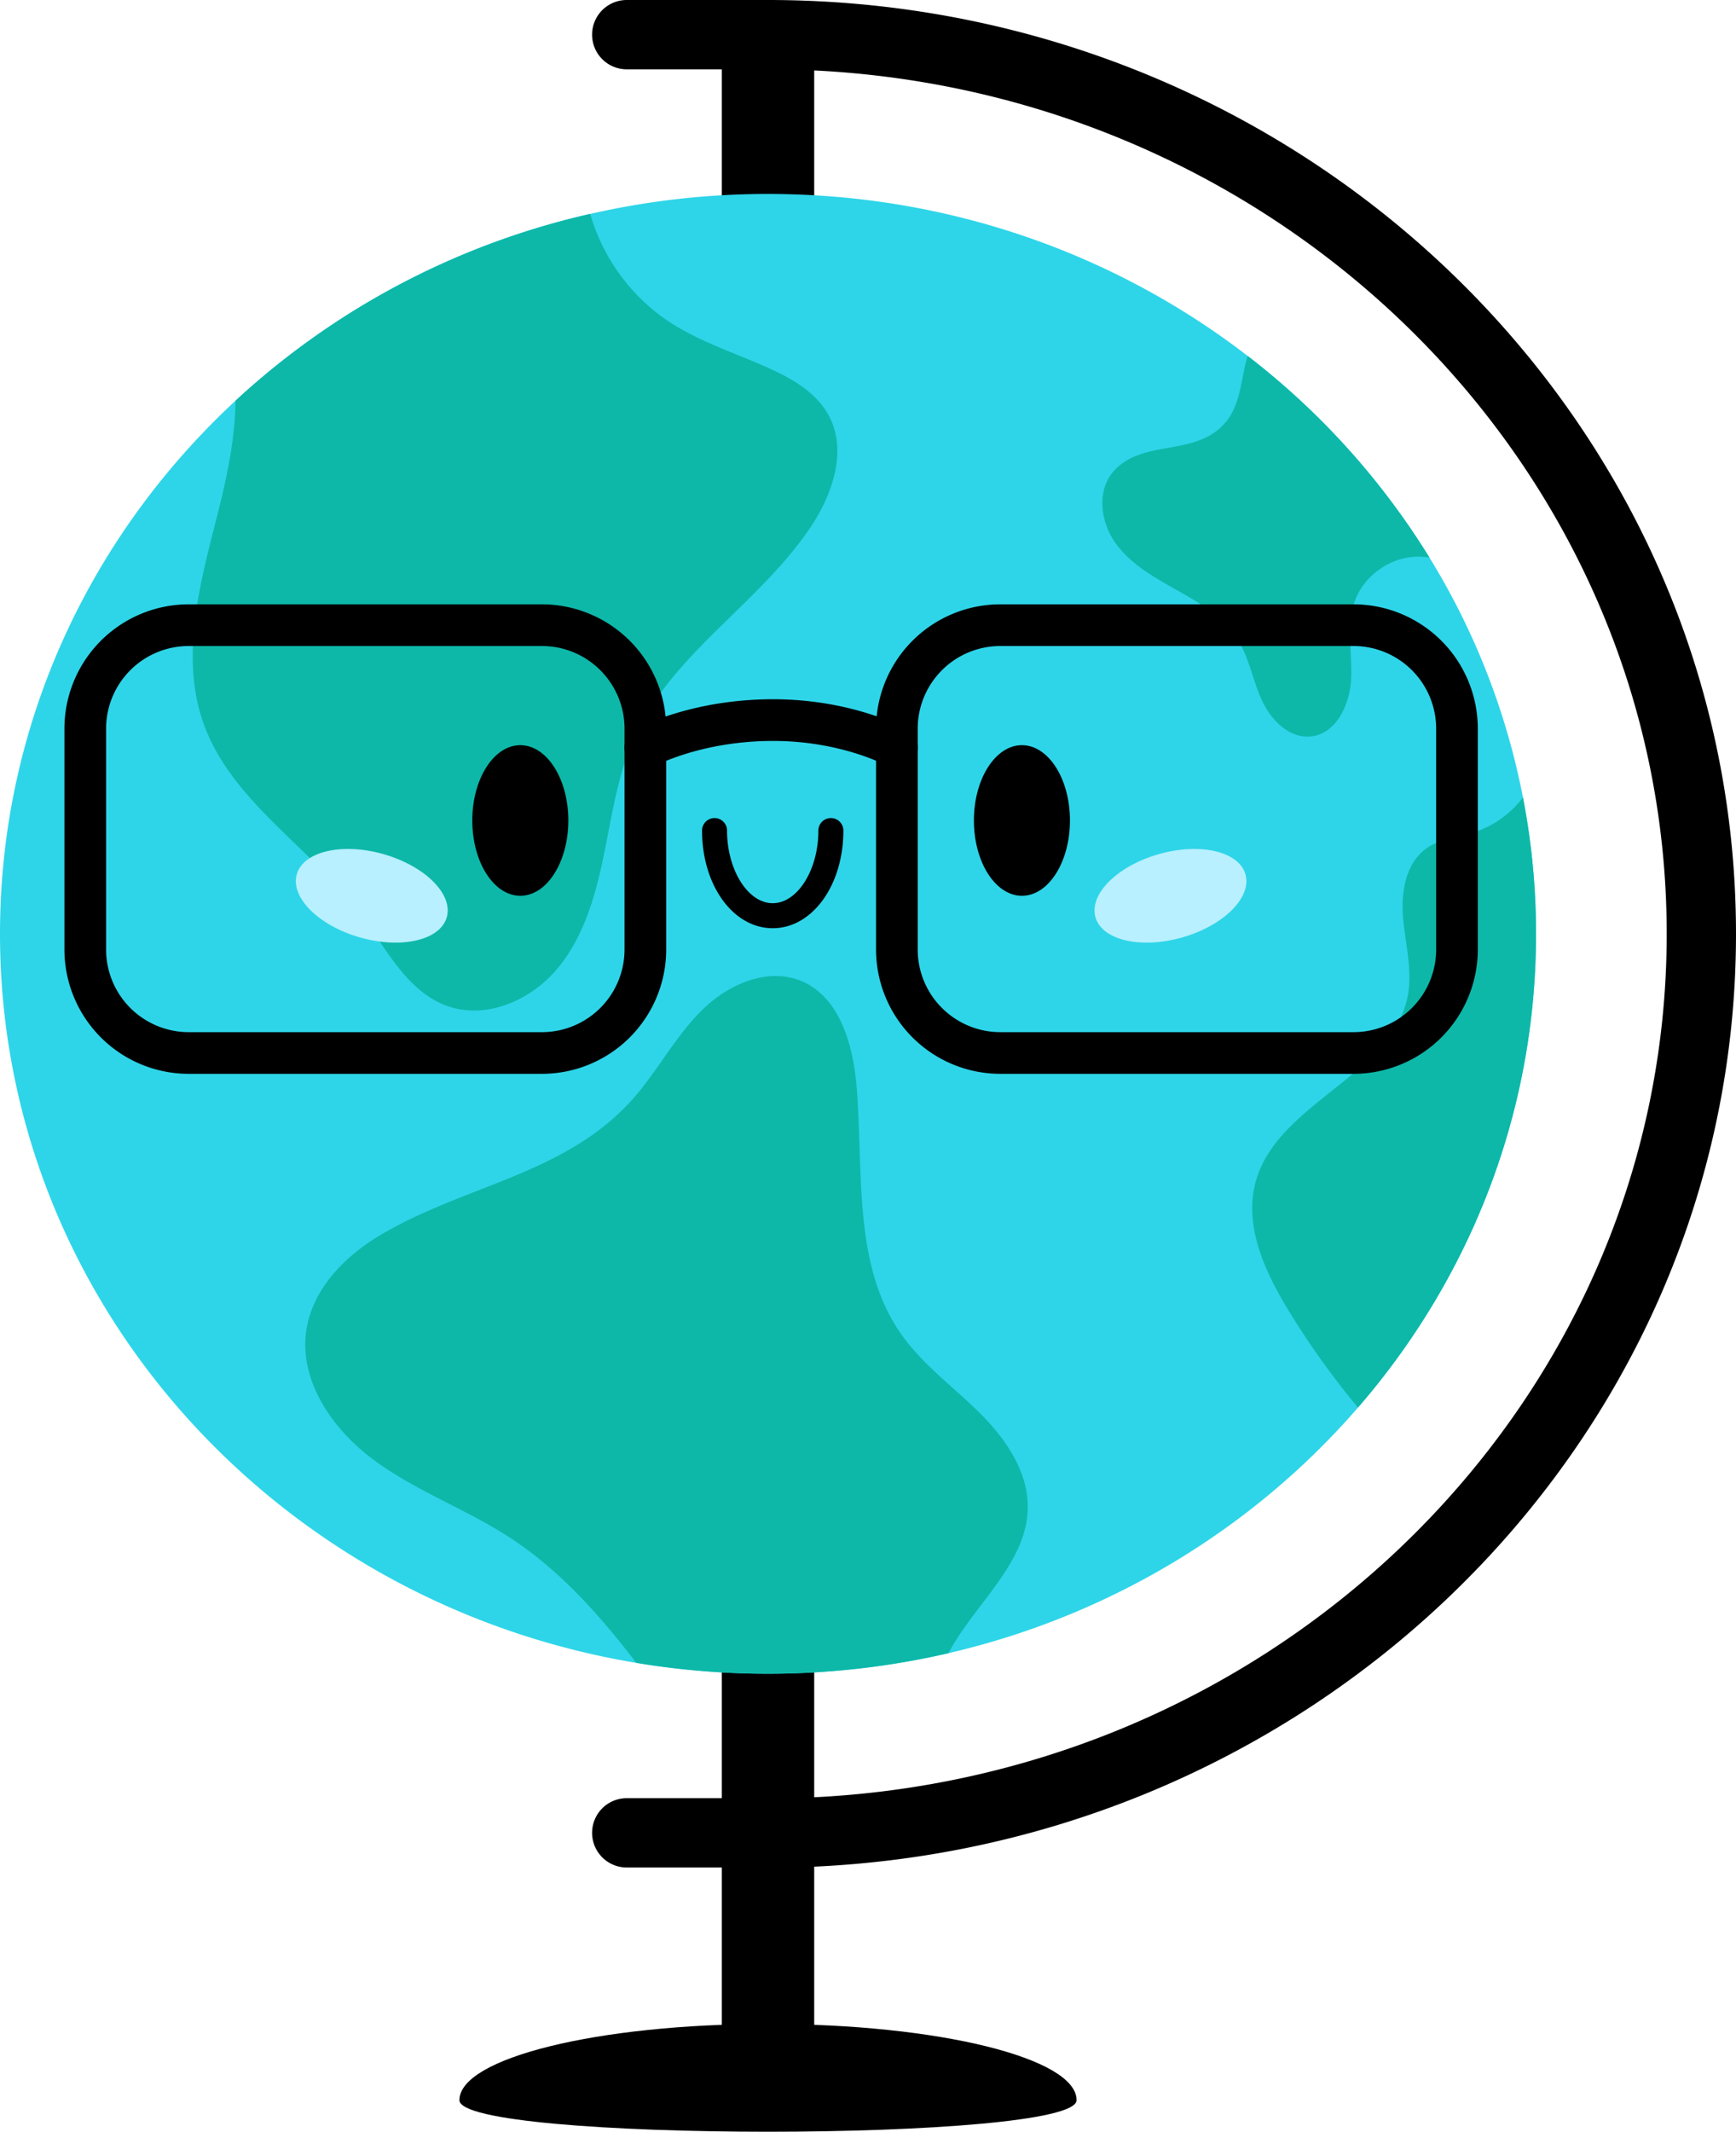 <svg xmlns="http://www.w3.org/2000/svg" xmlns:xlink="http://www.w3.org/1999/xlink" width="906.233" height="1112.356" viewBox="0 0 906.233 1112.356"><defs><clipPath id="a"><rect width="906.233" height="1112.356" fill="none"/></clipPath></defs><g transform="translate(-0.001)"><g transform="translate(0.001)" clip-path="url(#a)"><path d="M191.386,1105.136a24.116,24.116,0,0,1-24.115-24.115V26.358a24.115,24.115,0,1,1,48.23,0V1081.021a24.115,24.115,0,0,1-24.115,24.115" transform="translate(209.534 2.81)"/><path d="M801.842,431.02c0,94.045-34.916,180.23-92.961,247.195-54.255,62.624-128.7,108.417-213.721,128.143h-.025a419.28,419.28,0,0,1-162.94,5.064h-.023C143.5,780.025,0,621.666,0,431.02,0,321.734,47.144,223.06,122.935,152.815A404.42,404.42,0,0,1,308.106,55.344a415.309,415.309,0,0,1,92.816-10.416c94.72,0,181.772,31.639,250.377,84.52a392.984,392.984,0,0,1,94.889,105.186A374.11,374.11,0,0,1,801.842,431.02" transform="translate(0 56.28)" fill="#2ed5e8"/><path d="M229.117,36.171H155.234a18.086,18.086,0,0,1,0-36.171h73.883a18.086,18.086,0,1,1,0,36.171" transform="translate(171.803)"/><path d="M229.117,452.7H155.234a18.086,18.086,0,0,1,0-36.171h73.883a18.086,18.086,0,1,1,0,36.171" transform="translate(171.803 521.772)"/><path d="M188.034,974.583a18.086,18.086,0,1,1,0-36.171c258.687,0,469.142-202.373,469.142-451.122S446.72,36.171,188.034,36.171a18.086,18.086,0,1,1,0-36.171C466.663,0,693.346,218.6,693.346,487.289S466.663,974.583,188.034,974.583" transform="translate(212.886)"/><path d="M367.624,212.348c-26.478,40.053-72.245,66.145-92.163,109.816-8.923,19.58-11.912,41.235-16.253,62.286-4.341,21.076-10.466,42.587-24.308,59.056-13.816,16.469-37.182,26.622-57.416,19.339-20.979-7.547-31.805-29.9-45.069-47.818-25.825-34.8-67.494-58.743-82.083-99.543-12.3-34.459-2.1-72.367,6.943-107.815,5.017-19.652,9.549-40.462,9.718-60.646A404.427,404.427,0,0,1,252.166,49.552,101.534,101.534,0,0,0,292,104.918c16.134,10.948,35.013,16.9,52.809,24.838,12.71,5.668,25.658,13.07,32.1,25.392,9.4,17.99,1.906,40.271-9.283,57.2" transform="translate(55.939 62.072)" fill="#0db8a9"/><path d="M426.179,187.634c-1.424-.191-2.845-.338-4.244-.41-15.023-.748-29.949,9.355-34.844,23.583-4.366,12.66-1.207,26.55-1.761,39.933-.579,13.408-7.668,28.866-20.979,30.265-11.261,1.18-20.882-8.538-25.608-18.835-4.726-10.272-6.56-21.871-12.516-31.492-7.211-11.671-19.483-19.051-31.42-25.777-11.937-6.7-24.4-13.577-32.409-24.669-8.031-11.117-10.081-27.852-.8-37.933,15.868-17.217,44.274-6.389,59.394-26.791,6.92-9.355,6.97-22.4,10.3-33.06a392.978,392.978,0,0,1,94.889,105.186" transform="translate(320.007 103.28)" fill="#0db8a9"/><path d="M438.34,255.905c0,94.045-34.916,180.23-92.961,247.195a432.452,432.452,0,0,1-36.1-50.446c-12.586-20.547-23.752-44.828-17.12-67.979,11.768-41.186,72.317-55.245,79.408-97.494,2.194-13.167-1.543-26.525-2.654-39.836s1.4-28.528,12.372-36.171c7.161-4.992,16.373-5.643,24.716-8.272a52.409,52.409,0,0,0,25.514-18.182,372.861,372.861,0,0,1,6.824,71.184" transform="translate(363.502 231.395)" fill="#0db8a9"/><path d="M447.9,504.361c-.867,28.647-28.359,50.111-41.357,75.068h-.023a419.284,419.284,0,0,1-162.94,5.064h-.025c-19.051-24.813-39.836-48.277-65.879-65.278-22.691-14.807-48.709-24.187-70.583-40.174C85.2,463.054,67.158,437.349,71.354,410.558c3.3-21.029,19.63-37.883,37.858-48.856,45.479-27.37,100.388-32,135.714-75.212,11.7-14.347,20.666-30.986,34.074-43.72,13.433-12.754,33.423-21.171,50.543-14.129,20.04,8.247,27.057,32.891,28.938,54.449,3.859,44.538-2.291,93.562,23.486,130.072,11.142,15.771,27.129,27.3,40.825,40.872,13.674,13.6,25.683,31.035,25.1,50.327" transform="translate(88.618 283.209)" fill="#0db8a9"/><path d="M428.64,508.594c0,21.959-322.174,21.959-322.174,0s72.121-39.762,161.086-39.762,161.088,17.8,161.088,39.762" transform="translate(133.366 587.293)"/><path d="M225.689,211.909c0,21.7,11.225,39.3,25.072,39.3s25.07-17.593,25.07-39.3-11.225-39.3-25.07-39.3-25.072,17.593-25.072,39.3" transform="translate(282.712 216.225)"/><path d="M286.877,198.015a10.849,10.849,0,0,1-5.319-1.4c-.2-.11-23.734-12.894-59.319-12.894-37.065,0-61.191,12.829-61.432,12.96a10.875,10.875,0,0,1-10.455-19.073c1.16-.638,28.906-15.636,71.887-15.636,41.593,0,68.837,15.043,69.977,15.683a10.877,10.877,0,0,1-5.339,20.357" transform="translate(181.3 202.902)"/><path d="M199.577,246.971c-20.686,0-36.887-22.38-36.887-50.949a6.525,6.525,0,1,1,13.05,0c0,20.542,10.917,37.9,23.838,37.9s23.84-17.357,23.84-37.9a6.525,6.525,0,1,1,13.05,0c0,28.568-16.2,50.949-36.889,50.949" transform="translate(203.796 237.376)"/><path d="M452.31,384.975H267.851a64.914,64.914,0,0,1-64.841-64.841V204.827a64.912,64.912,0,0,1,64.841-64.839H452.31a64.911,64.911,0,0,1,64.838,64.839V320.134a64.912,64.912,0,0,1-64.838,64.841M267.851,161.737a43.139,43.139,0,0,0-43.089,43.089V320.134a43.139,43.139,0,0,0,43.089,43.091H452.31A43.139,43.139,0,0,0,495.4,320.134V204.827a43.138,43.138,0,0,0-43.089-43.089Z" transform="translate(254.303 175.359)"/><path d="M332.434,209.876c3.435,11.991-11.306,26.732-32.927,32.925s-41.933,1.5-45.369-10.493,11.306-26.73,32.927-32.925,41.933-1.5,45.369,10.493" transform="translate(317.727 246.34)" fill="#b8f0ff"/><path d="M159.587,211.909c0,21.7-11.225,39.3-25.072,39.3s-25.07-17.593-25.07-39.3,11.225-39.3,25.07-39.3,25.072,17.593,25.072,39.3" transform="translate(137.098 216.225)"/><path d="M264.231,384.975H79.77a64.914,64.914,0,0,1-64.841-64.841V204.827A64.912,64.912,0,0,1,79.77,139.988H264.231a64.911,64.911,0,0,1,64.838,64.839V320.134a64.912,64.912,0,0,1-64.838,64.841M79.77,161.737a43.139,43.139,0,0,0-43.089,43.089V320.134A43.139,43.139,0,0,0,79.77,363.226H264.231a43.139,43.139,0,0,0,43.089-43.091V204.827a43.139,43.139,0,0,0-43.089-43.089Z" transform="translate(18.701 175.359)"/><path d="M69.05,209.876c-3.435,11.991,11.306,26.732,32.927,32.925s41.933,1.5,45.369-10.493-11.306-26.73-32.927-32.925-41.933-1.5-45.369,10.493" transform="translate(85.874 246.34)" fill="#b8f0ff"/></g></g></svg>